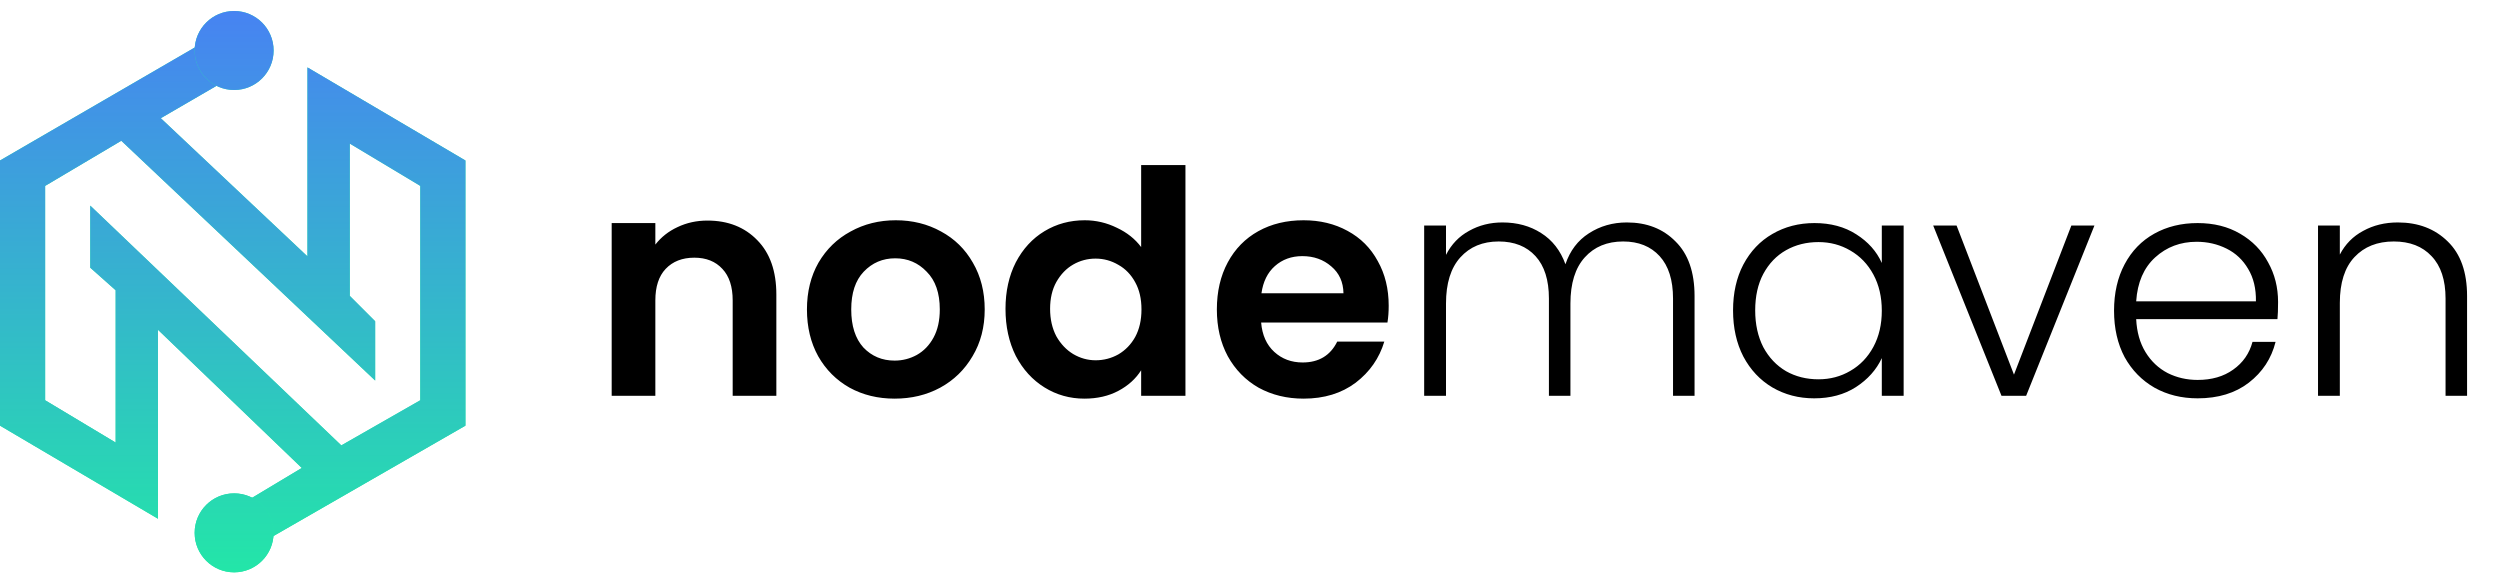 <?xml version="1.0" encoding="UTF-8"?> <svg xmlns="http://www.w3.org/2000/svg" width="180" height="42" viewBox="0 0 180 42" fill="none"><path fill-rule="evenodd" clip-rule="evenodd" d="M11.373 23.742V37.349L0 30.647V11.556L16.451 2.01L17.872 4.854L11.576 8.51L22.137 18.461V4.854L33.511 11.556V30.647L17.263 39.989L15.638 37.349L21.731 33.694L11.373 23.742ZM3.25 28.819V13.384L8.733 10.134L27.012 27.398V23.133L25.184 21.305V10.337L30.261 13.384V28.819L24.575 32.069L6.499 14.806V19.274L8.327 20.898V31.866L3.25 28.819Z" fill="#23E6A8"></path><path fill-rule="evenodd" clip-rule="evenodd" d="M11.373 23.742V37.349L0 30.647V11.556L16.451 2.01L17.872 4.854L11.576 8.51L22.137 18.461V4.854L33.511 11.556V30.647L17.263 39.989L15.638 37.349L21.731 33.694L11.373 23.742ZM3.25 28.819V13.384L8.733 10.134L27.012 27.398V23.133L25.184 21.305V10.337L30.261 13.384V28.819L24.575 32.069L6.499 14.806V19.274L8.327 20.898V31.866L3.25 28.819Z" fill="url(#paint0_linear_4027_258)"></path><path d="M19.7 3.635C19.7 5.206 18.427 6.479 16.857 6.479C15.287 6.479 14.014 5.206 14.014 3.635C14.014 2.065 15.287 0.792 16.857 0.792C18.427 0.792 19.7 2.065 19.7 3.635Z" fill="#23E6A8"></path><path d="M19.7 3.635C19.7 5.206 18.427 6.479 16.857 6.479C15.287 6.479 14.014 5.206 14.014 3.635C14.014 2.065 15.287 0.792 16.857 0.792C18.427 0.792 19.7 2.065 19.7 3.635Z" fill="url(#paint1_linear_4027_258)"></path><path d="M19.7 38.365C19.7 39.935 18.427 41.208 16.857 41.208C15.287 41.208 14.014 39.935 14.014 38.365C14.014 36.794 15.287 35.522 16.857 35.522C18.427 35.522 19.7 36.794 19.7 38.365Z" fill="#23E6A8"></path><path d="M19.7 38.365C19.7 39.935 18.427 41.208 16.857 41.208C15.287 41.208 14.014 39.935 14.014 38.365C14.014 36.794 15.287 35.522 16.857 35.522C18.427 35.522 19.7 36.794 19.7 38.365Z" fill="url(#paint2_linear_4027_258)"></path><path d="M50.935 15.881C52.417 15.881 53.614 16.353 54.527 17.296C55.44 18.224 55.897 19.526 55.897 21.203V28.5H52.753V21.629C52.753 20.641 52.506 19.885 52.012 19.361C51.519 18.823 50.845 18.553 49.992 18.553C49.123 18.553 48.435 18.823 47.926 19.361C47.432 19.885 47.185 20.641 47.185 21.629V28.5H44.041V16.061H47.185V17.61C47.604 17.071 48.136 16.652 48.779 16.353C49.438 16.038 50.156 15.881 50.935 15.881ZM64.41 28.702C63.212 28.702 62.134 28.44 61.176 27.916C60.218 27.377 59.462 26.621 58.909 25.648C58.37 24.675 58.1 23.553 58.1 22.28C58.1 21.008 58.377 19.885 58.931 18.912C59.5 17.939 60.271 17.191 61.244 16.667C62.217 16.128 63.302 15.859 64.499 15.859C65.697 15.859 66.782 16.128 67.755 16.667C68.728 17.191 69.492 17.939 70.046 18.912C70.614 19.885 70.899 21.008 70.899 22.28C70.899 23.553 70.607 24.675 70.023 25.648C69.454 26.621 68.676 27.377 67.688 27.916C66.715 28.44 65.622 28.702 64.41 28.702ZM64.41 25.963C64.978 25.963 65.51 25.828 66.004 25.559C66.513 25.274 66.917 24.855 67.216 24.301C67.516 23.747 67.665 23.074 67.665 22.28C67.665 21.098 67.351 20.192 66.722 19.564C66.109 18.92 65.353 18.598 64.455 18.598C63.556 18.598 62.8 18.92 62.187 19.564C61.588 20.192 61.289 21.098 61.289 22.28C61.289 23.463 61.581 24.376 62.164 25.02C62.763 25.648 63.512 25.963 64.41 25.963ZM72.396 22.235C72.396 20.978 72.643 19.863 73.137 18.89C73.646 17.917 74.335 17.169 75.203 16.645C76.071 16.121 77.037 15.859 78.1 15.859C78.908 15.859 79.679 16.038 80.412 16.398C81.146 16.742 81.729 17.206 82.163 17.79V11.884H85.352V28.5H82.163V26.659C81.774 27.273 81.228 27.767 80.524 28.141C79.821 28.515 79.005 28.702 78.077 28.702C77.029 28.702 76.071 28.433 75.203 27.894C74.335 27.355 73.646 26.599 73.137 25.626C72.643 24.638 72.396 23.508 72.396 22.235ZM82.186 22.28C82.186 21.517 82.036 20.866 81.737 20.327C81.438 19.773 81.033 19.354 80.524 19.07C80.016 18.77 79.469 18.62 78.885 18.62C78.302 18.62 77.763 18.763 77.269 19.047C76.775 19.331 76.371 19.751 76.056 20.305C75.757 20.843 75.607 21.487 75.607 22.235C75.607 22.984 75.757 23.643 76.056 24.211C76.371 24.765 76.775 25.192 77.269 25.491C77.778 25.791 78.317 25.94 78.885 25.94C79.469 25.94 80.016 25.798 80.524 25.514C81.033 25.214 81.438 24.795 81.737 24.256C82.036 23.703 82.186 23.044 82.186 22.28ZM99.986 22.011C99.986 22.46 99.956 22.864 99.896 23.223H90.802C90.877 24.122 91.191 24.825 91.745 25.334C92.299 25.843 92.98 26.098 93.788 26.098C94.956 26.098 95.787 25.596 96.281 24.593H99.671C99.312 25.791 98.623 26.779 97.606 27.557C96.588 28.32 95.338 28.702 93.856 28.702C92.658 28.702 91.581 28.44 90.623 27.916C89.68 27.377 88.939 26.621 88.4 25.648C87.876 24.675 87.614 23.553 87.614 22.28C87.614 20.993 87.876 19.863 88.4 18.89C88.924 17.917 89.657 17.169 90.6 16.645C91.543 16.121 92.628 15.859 93.856 15.859C95.038 15.859 96.094 16.113 97.022 16.622C97.965 17.131 98.691 17.857 99.2 18.8C99.724 19.728 99.986 20.799 99.986 22.011ZM96.73 21.113C96.715 20.305 96.423 19.661 95.854 19.182C95.285 18.688 94.589 18.441 93.766 18.441C92.988 18.441 92.329 18.68 91.79 19.159C91.266 19.623 90.944 20.275 90.825 21.113H96.73Z" fill="black"></path><path d="M117.135 16.016C118.572 16.016 119.74 16.472 120.638 17.386C121.551 18.284 122.008 19.593 122.008 21.315V28.5H120.458V21.494C120.458 20.162 120.136 19.144 119.493 18.441C118.849 17.737 117.973 17.386 116.866 17.386C115.713 17.386 114.792 17.767 114.104 18.531C113.415 19.294 113.071 20.402 113.071 21.854V28.5H111.522V21.494C111.522 20.162 111.2 19.144 110.556 18.441C109.913 17.737 109.029 17.386 107.907 17.386C106.754 17.386 105.834 17.767 105.145 18.531C104.456 19.294 104.112 20.402 104.112 21.854V28.5H102.54V16.24H104.112V18.351C104.501 17.588 105.055 17.011 105.774 16.622C106.492 16.218 107.293 16.016 108.176 16.016C109.239 16.016 110.167 16.27 110.96 16.779C111.769 17.288 112.353 18.037 112.712 19.025C113.041 18.052 113.602 17.311 114.396 16.802C115.204 16.278 116.117 16.016 117.135 16.016ZM124.78 22.348C124.78 21.09 125.027 19.99 125.521 19.047C126.03 18.089 126.726 17.356 127.609 16.847C128.507 16.323 129.517 16.061 130.64 16.061C131.808 16.061 132.81 16.33 133.649 16.869C134.502 17.408 135.116 18.097 135.49 18.935V16.24H137.062V28.5H135.49V25.783C135.101 26.621 134.48 27.317 133.626 27.871C132.788 28.41 131.785 28.68 130.618 28.68C129.51 28.68 128.507 28.418 127.609 27.894C126.726 27.37 126.03 26.629 125.521 25.671C125.027 24.713 124.78 23.605 124.78 22.348ZM135.49 22.37C135.49 21.382 135.288 20.514 134.884 19.766C134.48 19.017 133.926 18.441 133.222 18.037C132.534 17.633 131.77 17.43 130.932 17.43C130.064 17.43 129.285 17.625 128.597 18.014C127.908 18.403 127.362 18.972 126.958 19.721C126.568 20.454 126.374 21.33 126.374 22.348C126.374 23.351 126.568 24.234 126.958 24.997C127.362 25.746 127.908 26.322 128.597 26.726C129.285 27.115 130.064 27.31 130.932 27.31C131.77 27.31 132.534 27.108 133.222 26.704C133.926 26.3 134.48 25.723 134.884 24.975C135.288 24.226 135.49 23.358 135.49 22.37ZM145.006 26.973L149.137 16.24H150.799L145.881 28.5H144.108L139.19 16.24H140.874L145.006 26.973ZM164.021 21.741C164.021 22.28 164.006 22.692 163.976 22.977H153.805C153.85 23.904 154.074 24.698 154.478 25.357C154.882 26.015 155.414 26.517 156.073 26.861C156.731 27.19 157.45 27.355 158.228 27.355C159.246 27.355 160.099 27.108 160.788 26.614C161.491 26.12 161.955 25.454 162.18 24.616H163.841C163.542 25.813 162.898 26.794 161.91 27.557C160.937 28.305 159.71 28.68 158.228 28.68C157.075 28.68 156.043 28.425 155.129 27.916C154.216 27.392 153.498 26.659 152.974 25.716C152.465 24.758 152.211 23.643 152.211 22.37C152.211 21.098 152.465 19.983 152.974 19.025C153.483 18.067 154.194 17.333 155.107 16.824C156.02 16.315 157.06 16.061 158.228 16.061C159.396 16.061 160.414 16.315 161.282 16.824C162.165 17.333 162.838 18.022 163.303 18.89C163.782 19.743 164.021 20.694 164.021 21.741ZM162.427 21.697C162.442 20.784 162.255 20.005 161.866 19.361C161.491 18.718 160.975 18.231 160.316 17.902C159.658 17.573 158.939 17.408 158.161 17.408C156.993 17.408 155.998 17.782 155.174 18.531C154.351 19.279 153.895 20.334 153.805 21.697H162.427ZM172.645 16.016C174.112 16.016 175.309 16.472 176.237 17.386C177.165 18.284 177.629 19.593 177.629 21.315V28.5H176.08V21.494C176.08 20.162 175.743 19.144 175.07 18.441C174.411 17.737 173.505 17.386 172.353 17.386C171.17 17.386 170.227 17.76 169.524 18.508C168.82 19.257 168.468 20.357 168.468 21.809V28.5H166.897V16.24H168.468V18.329C168.858 17.58 169.419 17.011 170.152 16.622C170.886 16.218 171.717 16.016 172.645 16.016Z" fill="black"></path><defs><linearGradient id="paint0_linear_4027_258" x1="16.755" y1="0.792" x2="16.755" y2="41.208" gradientUnits="userSpaceOnUse"><stop stop-color="#4783F2"></stop><stop offset="1" stop-color="#23E6A8"></stop></linearGradient><linearGradient id="paint1_linear_4027_258" x1="16.756" y1="0.792" x2="16.756" y2="41.208" gradientUnits="userSpaceOnUse"><stop stop-color="#4783F2"></stop><stop offset="1" stop-color="#23E6A8"></stop></linearGradient><linearGradient id="paint2_linear_4027_258" x1="16.756" y1="0.792" x2="16.756" y2="41.208" gradientUnits="userSpaceOnUse"><stop stop-color="#4783F2"></stop><stop offset="1" stop-color="#23E6A8"></stop></linearGradient></defs></svg> 